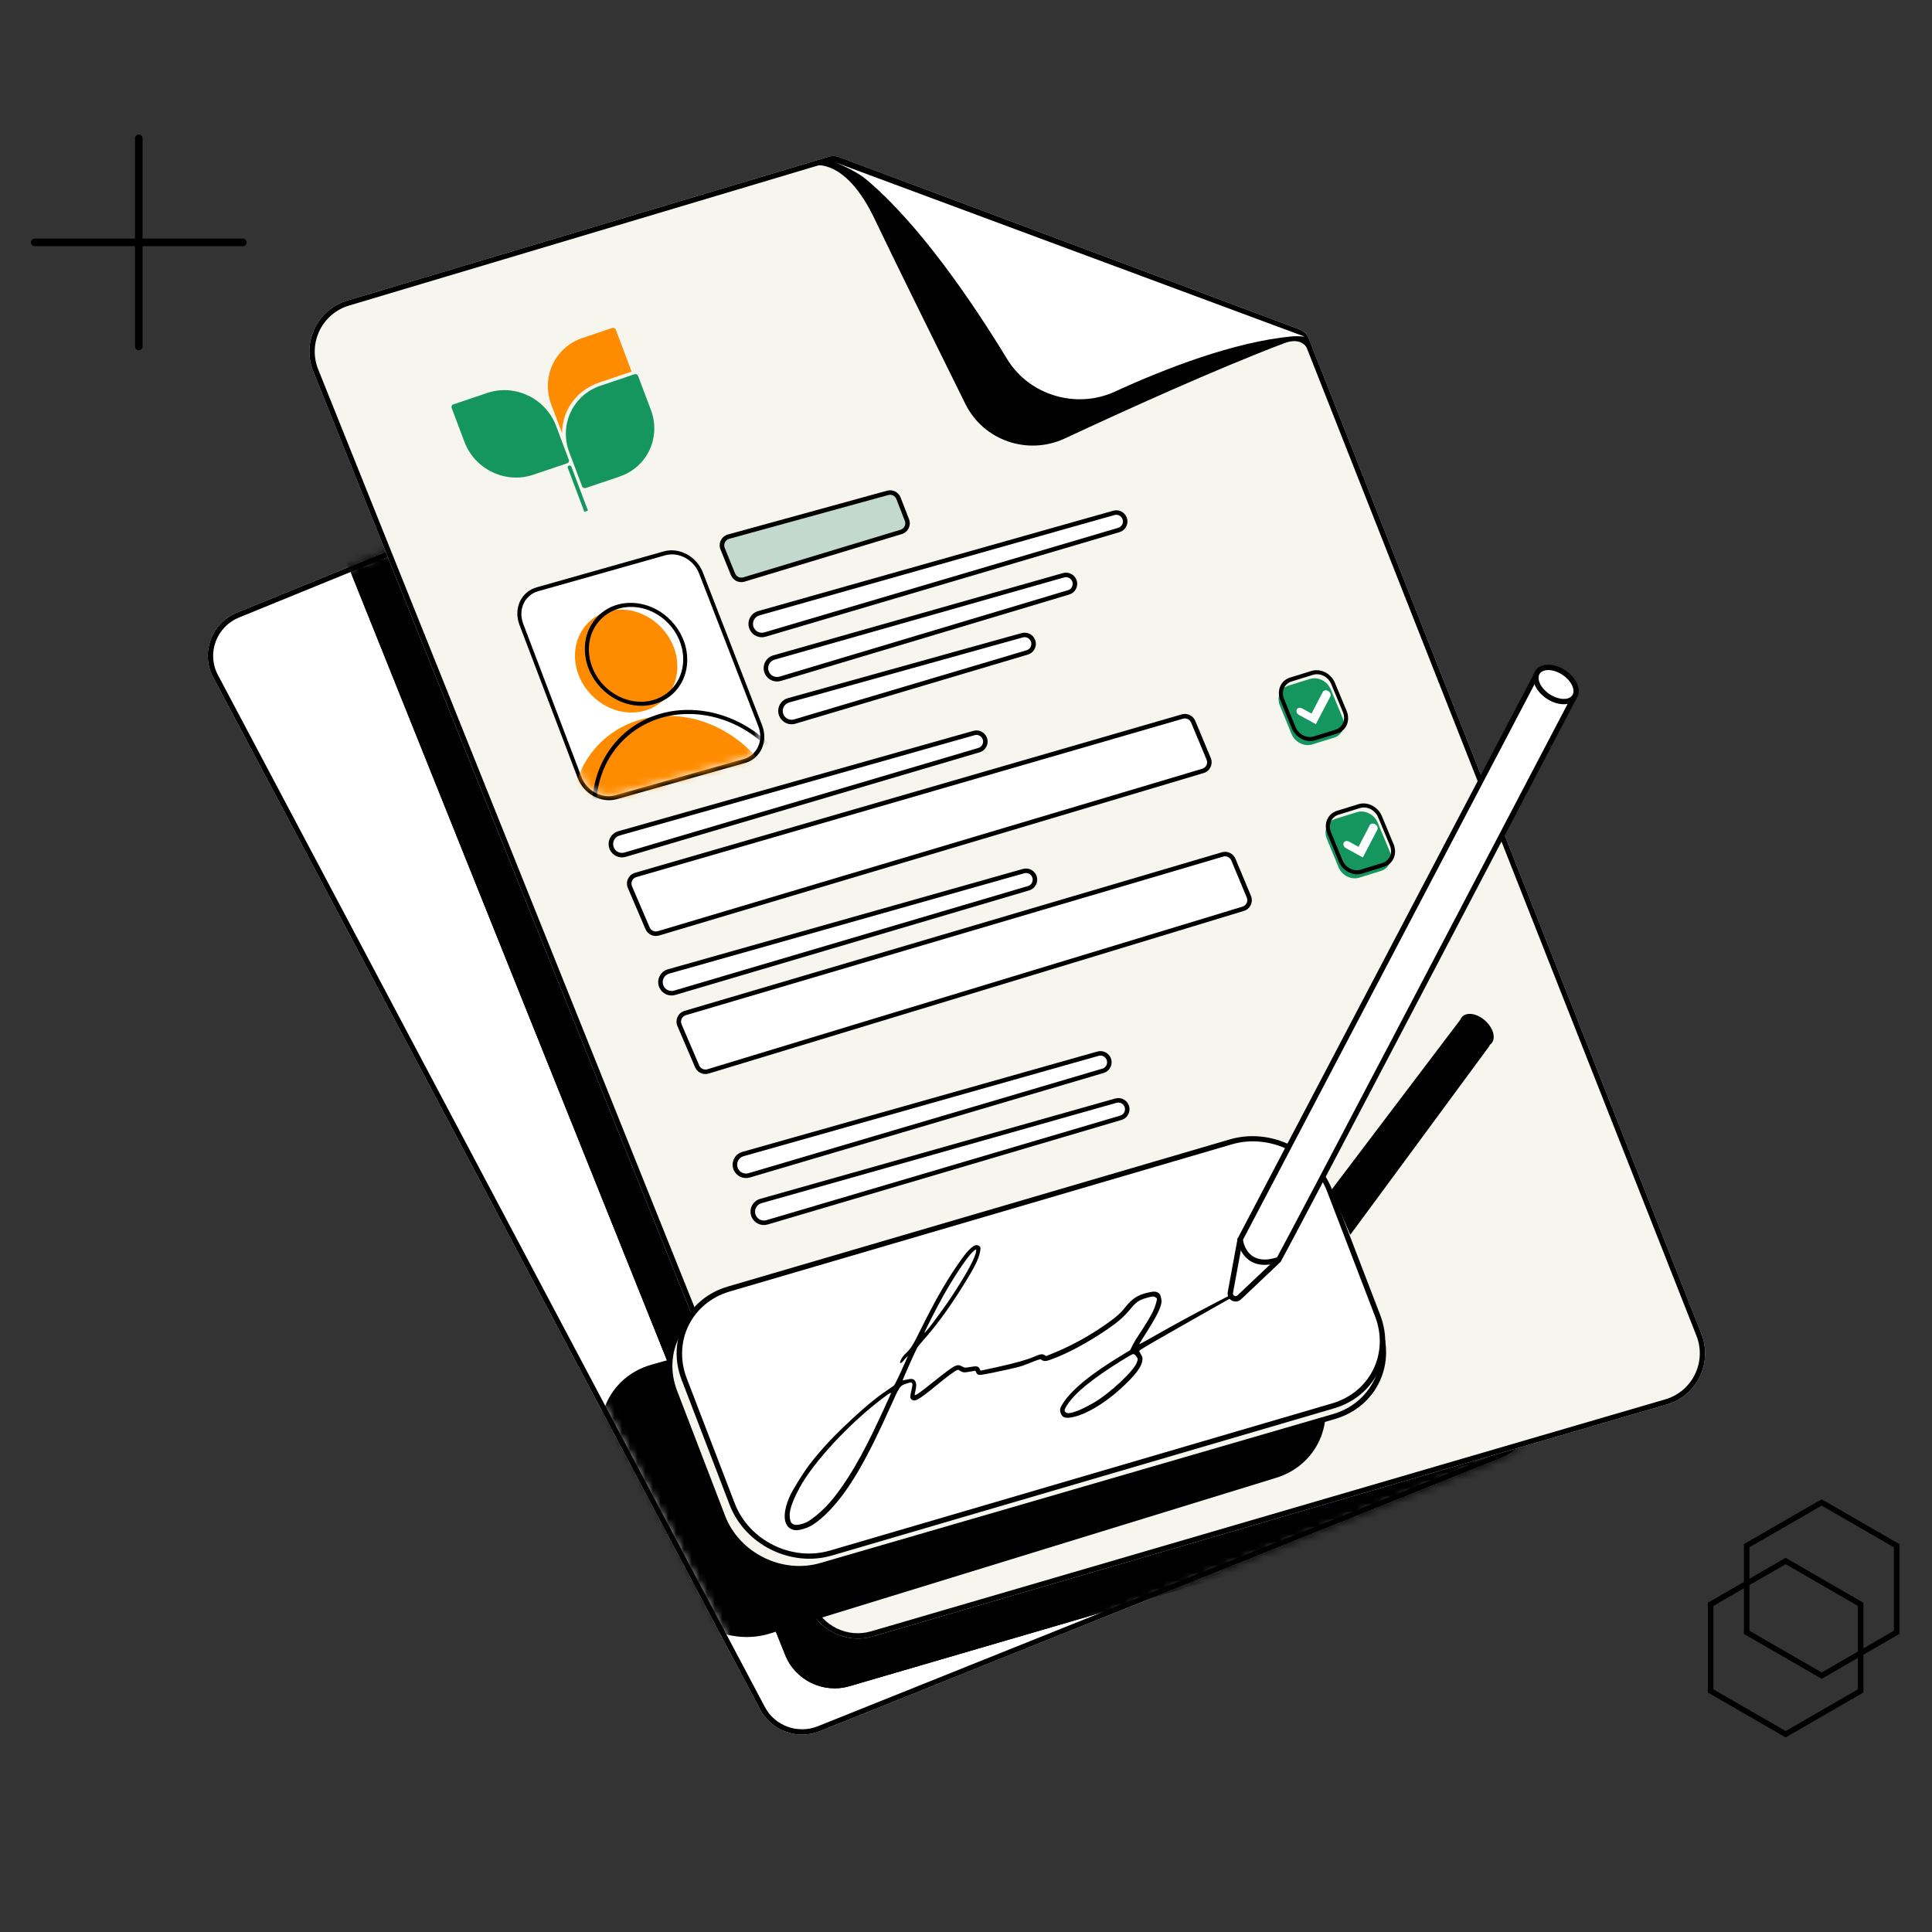 <svg width="250" height="250" viewBox="0 0 250 250" fill="none" xmlns="http://www.w3.org/2000/svg">
<rect x="0" y="0" width="250" height="250" fill="#333333" stroke="none"/>
<g clip-path="url(#clip0_2679_5935)">
<path d="M106.1 224.009L194.36 188.609C197.707 187.267 199.167 183.379 197.511 180.22L141.228 72.493C140.957 71.974 140.479 71.594 139.913 71.448L85.402 57.375C84.971 57.263 84.516 57.294 84.103 57.462L30.707 79.252C27.362 80.606 25.915 84.503 27.587 87.658L98.373 221.222C99.833 223.976 103.176 225.182 106.1 224.009Z" fill="white"/>
<path fill-rule="evenodd" clip-rule="evenodd" d="M196.9 180.54L196.9 180.539L140.618 72.812C140.437 72.466 140.118 72.213 139.74 72.115L85.229 58.042C84.942 57.968 84.639 57.988 84.364 58.1L30.966 79.891C27.991 81.094 26.719 84.548 28.196 87.335L98.982 220.899C100.274 223.337 103.241 224.413 105.844 223.369L194.104 187.969C197.079 186.776 198.363 183.331 196.9 180.54ZM30.707 79.252C27.362 80.606 25.915 84.503 27.587 87.658L98.373 221.222C99.833 223.976 103.176 225.182 106.1 224.009L194.36 188.609C197.707 187.267 199.167 183.379 197.511 180.22L141.228 72.493C140.957 71.974 140.479 71.594 139.913 71.448L85.402 57.375C84.971 57.263 84.516 57.294 84.103 57.462L30.707 79.252Z" fill="black"/>
<mask id="mask0_2679_5935" style="mask-type:alpha" maskUnits="userSpaceOnUse" x="26" y="57" width="173" height="168">
<path d="M106.103 224.01L194.363 188.61C197.71 187.268 199.17 183.38 197.514 180.221L141.231 72.494C140.96 71.975 140.482 71.595 139.915 71.449L85.405 57.376C84.974 57.264 84.519 57.295 84.106 57.463L30.71 79.253C27.364 80.607 25.918 84.504 27.59 87.659L98.376 221.223C99.836 223.977 103.179 225.183 106.103 224.01Z" fill="#F6F6EF"/>
</mask>
<g mask="url(#mask0_2679_5935)">
<path d="M109.927 218.191L212.686 188.177C216.582 187.039 218.657 182.797 217.162 179.023L166.357 50.233C166.142 49.688 165.706 49.26 165.158 49.055L105.585 26.758C105.162 26.6 104.7 26.584 104.268 26.713L41.984 45.316C38.088 46.468 36.027 50.722 37.54 54.493L101.597 214.141C102.918 217.433 106.522 219.185 109.927 218.191Z" fill="black"/>
<path fill-rule="evenodd" clip-rule="evenodd" d="M216.521 179.277L216.521 179.276L165.715 50.486C165.572 50.123 165.282 49.837 164.916 49.701L105.343 27.404C105.062 27.298 104.753 27.288 104.465 27.374L42.179 45.977C38.673 47.014 36.818 50.843 38.18 54.236L102.237 213.885C103.426 216.848 106.669 218.424 109.734 217.529L212.493 187.516C216 186.491 217.866 182.674 216.521 179.277ZM41.984 45.316C38.088 46.468 36.027 50.722 37.54 54.493L101.597 214.141C102.918 217.433 106.522 219.185 109.927 218.191L212.686 188.177C216.582 187.039 218.657 182.797 217.162 179.023L166.357 50.233C166.142 49.688 165.706 49.26 165.158 49.055L105.585 26.758C105.162 26.6 104.7 26.584 104.268 26.713L41.984 45.316Z" fill="black"/>
</g>
<path d="M112.921 211.752L215.68 181.738C219.577 180.6 221.651 176.358 220.156 172.584L169.351 43.794C169.136 43.249 168.7 42.821 168.152 42.616L108.579 20.319C108.157 20.161 107.694 20.145 107.262 20.274L44.978 38.877C41.082 40.028 39.022 44.283 40.535 48.054L104.592 207.702C105.913 210.994 109.516 212.746 112.921 211.752Z" fill="#F6F6EF"/>
<path fill-rule="evenodd" clip-rule="evenodd" d="M219.515 172.837L219.515 172.837L168.71 44.046C168.566 43.683 168.276 43.398 167.91 43.261L108.337 20.964L108.579 20.319L168.152 42.616C168.7 42.821 169.136 43.249 169.351 43.794L220.156 172.584C221.651 176.358 219.577 180.6 215.68 181.738L112.921 211.752C109.516 212.746 105.913 210.994 104.592 207.702L40.535 48.054C39.022 44.283 41.082 40.028 44.978 38.877L107.262 20.274C107.694 20.145 108.157 20.161 108.579 20.319L108.337 20.964C108.056 20.859 107.748 20.848 107.46 20.934L45.174 39.538C41.667 40.574 39.812 44.403 41.174 47.797L105.231 207.445C106.42 210.408 109.664 211.985 112.728 211.09L215.487 181.076C218.994 180.052 220.86 176.234 219.515 172.837Z" fill="black"/>
<path d="M83.794 120.118L81.513 114.797C81.237 114.153 81.587 113.412 82.26 113.217L152.997 92.72C153.566 92.555 154.169 92.844 154.397 93.391L156.401 98.189C156.667 98.828 156.322 99.558 155.658 99.756L85.199 120.776C84.631 120.945 84.027 120.662 83.794 120.118Z" fill="white"/>
<path fill-rule="evenodd" clip-rule="evenodd" d="M152.917 92.44C153.629 92.233 154.382 92.594 154.668 93.278L156.671 98.076C157.005 98.875 156.572 99.787 155.743 100.034L85.284 121.055C84.574 121.266 83.819 120.913 83.527 120.232L81.246 114.911C80.901 114.106 81.339 113.181 82.18 112.937L152.917 92.44ZM154.13 93.503C153.958 93.092 153.506 92.876 153.079 93L82.343 113.497C81.838 113.643 81.575 114.198 81.782 114.681L84.063 120.003C84.238 120.411 84.691 120.623 85.117 120.496L155.576 99.476C156.074 99.327 156.333 98.78 156.133 98.301L154.13 93.503Z" fill="black"/>
<path d="M126.677 97.067L80.89 110.596C80.198 110.8 79.462 110.46 79.17 109.8C78.816 109.001 79.251 108.074 80.092 107.836L126.037 94.851C126.6 94.692 127.194 94.981 127.417 95.522C127.676 96.155 127.332 96.873 126.677 97.067Z" fill="white"/>
<path fill-rule="evenodd" clip-rule="evenodd" d="M125.958 94.571C126.664 94.372 127.408 94.733 127.687 95.412C128.012 96.204 127.581 97.104 126.76 97.347L80.973 110.876C80.141 111.122 79.256 110.712 78.904 109.919C78.478 108.958 79.002 107.842 80.014 107.556L125.958 94.571ZM127.148 95.634C126.981 95.229 126.538 95.013 126.116 95.132L80.172 108.117C79.502 108.306 79.154 109.046 79.437 109.683C79.67 110.208 80.257 110.48 80.808 110.317L126.595 96.788C127.085 96.643 127.342 96.106 127.148 95.634Z" fill="black"/>
<path d="M94.847 74.311L93.506 71.006C93.243 70.359 93.604 69.629 94.277 69.443L114.868 63.776C115.445 63.618 116.048 63.921 116.264 64.479L117.357 67.295C117.602 67.928 117.257 68.636 116.607 68.832L96.265 74.988C95.689 75.162 95.074 74.869 94.847 74.311Z" fill="#C3D9D0"/>
<path fill-rule="evenodd" clip-rule="evenodd" d="M114.791 63.495C115.512 63.297 116.266 63.676 116.537 64.373L117.629 67.189C117.936 67.98 117.505 68.865 116.692 69.111L96.35 75.266C95.629 75.485 94.861 75.118 94.578 74.42L93.237 71.115C92.908 70.307 93.359 69.393 94.2 69.162L114.791 63.495ZM115.993 64.584C115.831 64.165 115.378 63.938 114.946 64.057L94.355 69.724C93.85 69.863 93.58 70.411 93.777 70.896L95.118 74.2C95.288 74.619 95.749 74.839 96.181 74.709L116.524 68.553C117.011 68.405 117.27 67.874 117.086 67.4L115.993 64.584Z" fill="black"/>
<path d="M144.776 68.582L98.989 82.111C98.297 82.316 97.561 81.975 97.269 81.316C96.914 80.517 97.35 79.589 98.191 79.352L144.135 66.367C144.699 66.208 145.293 66.496 145.515 67.038C145.775 67.67 145.431 68.388 144.776 68.582Z" fill="white"/>
<path fill-rule="evenodd" clip-rule="evenodd" d="M144.055 66.086C144.761 65.886 145.504 66.248 145.783 66.927C146.109 67.719 145.678 68.619 144.857 68.861L99.07 82.39C98.238 82.636 97.352 82.227 97.001 81.434C96.574 80.472 97.098 79.356 98.11 79.07L144.055 66.086ZM145.244 67.148C145.078 66.744 144.634 66.528 144.213 66.647L98.269 79.632C97.598 79.821 97.251 80.56 97.534 81.197C97.767 81.723 98.353 81.994 98.905 81.831L144.692 68.302C145.181 68.157 145.438 67.621 145.244 67.148Z" fill="black"/>
<path d="M138.272 76.654L100.956 87.834C100.264 88.041 99.525 87.702 99.232 87.041C98.879 86.243 99.313 85.317 100.152 85.079L137.625 74.437C138.19 74.276 138.786 74.565 139.009 75.109C139.268 75.74 138.926 76.458 138.272 76.654Z" fill="white"/>
<path fill-rule="evenodd" clip-rule="evenodd" d="M137.546 74.156C138.254 73.955 138.999 74.317 139.279 74.997C139.604 75.788 139.176 76.687 138.356 76.933L101.04 88.113C100.207 88.362 99.319 87.953 98.966 87.159C98.541 86.199 99.063 85.085 100.073 84.798L137.546 74.156ZM138.74 75.219C138.573 74.813 138.128 74.597 137.705 74.717L100.232 85.359C99.563 85.549 99.217 86.287 99.499 86.922C99.733 87.449 100.321 87.719 100.873 87.554L138.189 76.374C138.678 76.228 138.934 75.691 138.74 75.219Z" fill="black"/>
<path d="M132.92 84.424L102.834 93.371C102.144 93.576 101.409 93.237 101.117 92.578C100.763 91.779 101.2 90.852 102.042 90.618L132.28 82.202C132.844 82.045 133.437 82.334 133.659 82.876C133.92 83.509 133.576 84.229 132.92 84.424Z" fill="white"/>
<path fill-rule="evenodd" clip-rule="evenodd" d="M132.202 81.92C132.909 81.724 133.651 82.087 133.93 82.765L133.66 82.876L133.93 82.765C134.255 83.558 133.825 84.458 133.003 84.703L102.918 93.649C102.087 93.896 101.202 93.488 100.851 92.696C100.425 91.735 100.951 90.619 101.964 90.337L132.202 81.92ZM133.39 82.986C133.224 82.581 132.781 82.365 132.359 82.482L102.121 90.898C101.45 91.085 101.102 91.823 101.384 92.46C101.616 92.984 102.202 93.254 102.752 93.091L132.837 84.144C133.328 83.998 133.585 83.46 133.39 82.986Z" fill="black"/>
<path d="M90.209 137.983L87.928 132.66C87.653 132.018 88 131.28 88.669 131.083L158.193 110.563C158.763 110.394 159.369 110.682 159.599 111.232L161.603 116.031C161.869 116.668 161.526 117.395 160.866 117.596L91.62 138.639C91.051 138.812 90.443 138.529 90.209 137.983Z" fill="white"/>
<path fill-rule="evenodd" clip-rule="evenodd" d="M158.111 110.284C158.824 110.073 159.582 110.433 159.868 111.12L161.872 115.919C162.205 116.716 161.777 117.625 160.951 117.875L91.705 138.918C90.994 139.134 90.234 138.781 89.942 138.098L87.66 132.775C87.317 131.973 87.75 131.051 88.587 130.804L158.111 110.284ZM159.33 111.344C159.158 110.933 158.704 110.716 158.276 110.843L88.752 131.363C88.25 131.511 87.99 132.064 88.196 132.546L90.478 137.868C90.653 138.278 91.109 138.49 91.536 138.361L160.782 117.318C161.277 117.167 161.534 116.622 161.334 116.144L159.33 111.344Z" fill="black"/>
<path d="M133.093 114.937L87.306 128.466C86.614 128.67 85.878 128.33 85.586 127.67C85.231 126.871 85.667 125.944 86.508 125.706L132.453 112.721C133.016 112.562 133.61 112.851 133.833 113.393C134.092 114.025 133.748 114.743 133.093 114.937Z" fill="white"/>
<path fill-rule="evenodd" clip-rule="evenodd" d="M132.374 112.44C133.08 112.241 133.824 112.603 134.103 113.281C134.428 114.073 133.997 114.973 133.176 115.216L87.389 128.745C86.557 128.991 85.672 128.581 85.32 127.788C84.894 126.827 85.418 125.711 86.43 125.425L132.374 112.44ZM133.564 113.503C133.397 113.098 132.954 112.882 132.532 113.001L86.588 125.986C85.918 126.175 85.57 126.915 85.853 127.552C86.086 128.077 86.673 128.349 87.224 128.186L133.011 114.657C133.501 114.512 133.758 113.975 133.564 113.503Z" fill="black"/>
<path d="M142.724 138.563L96.937 152.092C96.245 152.296 95.509 151.956 95.217 151.296C94.862 150.497 95.298 149.57 96.139 149.332L142.083 136.347C142.647 136.188 143.241 136.477 143.463 137.019C143.723 137.651 143.379 138.369 142.724 138.563Z" fill="white"/>
<path fill-rule="evenodd" clip-rule="evenodd" d="M142.005 136.066C142.711 135.867 143.455 136.229 143.734 136.907C144.059 137.699 143.628 138.599 142.807 138.842L97.02 152.371C96.188 152.617 95.302 152.207 94.951 151.414C94.525 150.453 95.049 149.337 96.061 149.051L142.005 136.066ZM143.194 137.129C143.028 136.724 142.585 136.508 142.163 136.627L96.219 149.612C95.549 149.801 95.201 150.541 95.484 151.178C95.717 151.703 96.303 151.975 96.855 151.812L142.642 138.283C143.132 138.138 143.389 137.601 143.194 137.129Z" fill="black"/>
<path d="M145.04 144.64L99.253 158.169C98.561 158.373 97.826 158.033 97.533 157.374C97.179 156.574 97.614 155.647 98.456 155.409L144.4 142.425C144.964 142.265 145.557 142.554 145.78 143.096C146.04 143.728 145.696 144.446 145.04 144.64Z" fill="white"/>
<path fill-rule="evenodd" clip-rule="evenodd" d="M144.32 142.145C145.026 141.945 145.77 142.307 146.049 142.985C146.375 143.777 145.944 144.677 145.122 144.92L99.335 158.449C98.503 158.695 97.618 158.285 97.266 157.492C96.84 156.531 97.364 155.415 98.376 155.129L144.32 142.145ZM145.51 143.207C145.344 142.802 144.9 142.586 144.479 142.706L98.534 155.69C97.864 155.88 97.517 156.619 97.799 157.256C98.032 157.782 98.619 158.053 99.17 157.89L144.957 144.361C145.447 144.216 145.704 143.679 145.51 143.207Z" fill="black"/>
<path d="M85.989 71.603L69.541 76.252C67.648 76.787 66.715 78.824 67.462 80.79L74.995 100.598C75.734 102.543 77.842 103.686 79.716 103.157L96.302 98.481C98.206 97.944 99.138 95.89 98.373 93.917L90.703 74.137C89.954 72.204 87.854 71.076 85.989 71.603Z" fill="white"/>
<path fill-rule="evenodd" clip-rule="evenodd" d="M90.46 74.209C89.765 72.415 87.815 71.367 86.083 71.856L69.635 76.505C67.877 77.002 67.011 78.894 67.705 80.719L75.237 100.527C75.924 102.333 77.882 103.394 79.621 102.904L96.208 98.227C97.976 97.729 98.841 95.821 98.131 93.99L90.46 74.209ZM85.894 71.349C87.892 70.784 90.142 71.994 90.945 74.064L98.615 93.845C99.435 95.958 98.436 98.159 96.396 98.734L79.81 103.411C77.803 103.977 75.544 102.752 74.752 100.668L67.219 80.861C66.418 78.754 67.418 76.572 69.447 75.998L85.894 71.349Z" fill="black"/>
<mask id="mask1_2679_5935" style="mask-type:alpha" maskUnits="userSpaceOnUse" x="67" y="71" width="32" height="33">
<path d="M85.885 71.871L69.808 76.415C67.915 76.95 66.982 78.987 67.729 80.953L75.098 100.331C75.838 102.277 77.946 103.419 79.82 102.891L96.032 98.32C97.936 97.783 98.868 95.729 98.103 93.756L90.599 74.405C89.849 72.472 87.75 71.343 85.885 71.871Z" fill="white"/>
</mask>
<g mask="url(#mask1_2679_5935)">
<path d="M101.758 107.647C101.968 115.324 95.93 121.066 88.274 120.472C80.617 119.879 74.24 113.174 74.03 105.497C73.82 97.82 79.857 92.078 87.514 92.672C95.171 93.266 101.548 99.971 101.758 107.647Z" fill="#FF8C00"/>
<path fill-rule="evenodd" clip-rule="evenodd" d="M90.871 119.182C98.239 119.754 104.049 114.228 103.847 106.84C103.645 99.453 97.508 93.001 90.14 92.429C82.772 91.858 76.962 97.383 77.164 104.771C77.366 112.158 83.502 118.611 90.871 119.182ZM90.885 119.706C98.542 120.3 104.579 114.558 104.369 106.881C104.159 99.204 97.782 92.499 90.126 91.905C82.469 91.311 76.432 97.053 76.641 104.73C76.851 112.407 83.228 119.112 90.885 119.706Z" fill="black"/>
</g>
<path d="M87.648 86.054C87.748 89.721 84.864 92.464 81.207 92.18C77.549 91.896 74.503 88.694 74.403 85.026C74.303 81.359 77.187 78.617 80.844 78.9C84.501 79.184 87.548 82.387 87.648 86.054Z" fill="#FF8C00"/>
<path fill-rule="evenodd" clip-rule="evenodd" d="M82.471 90.786C85.84 91.047 88.496 88.521 88.404 85.143C88.311 81.765 85.506 78.815 82.137 78.554C78.768 78.293 76.112 80.819 76.204 84.197C76.296 87.575 79.102 90.525 82.471 90.786ZM82.485 91.31C86.143 91.594 89.026 88.851 88.926 85.184C88.826 81.517 85.78 78.314 82.122 78.03C78.465 77.747 75.581 80.489 75.681 84.156C75.782 87.823 78.828 91.026 82.485 91.31Z" fill="black"/>
<path d="M80.196 61.661L75.791 63.149C75.602 63.212 75.391 63.11 75.32 62.922L73.665 58.53C72.325 54.977 74.129 51.12 77.694 49.915L82.103 48.426C82.291 48.365 82.501 48.466 82.572 48.654L84.224 53.038C85.565 56.595 83.76 60.453 80.193 61.656" fill="#14965E"/>
<path d="M71.952 55.105L73.607 59.495C73.674 59.684 73.577 59.886 73.388 59.949L68.985 61.435C65.417 62.64 61.439 60.734 60.099 57.178L58.445 52.793C58.373 52.603 58.468 52.396 58.658 52.33L63.062 50.844C66.629 49.639 70.609 51.546 71.951 55.103" fill="#14965E"/>
<path d="M73.951 60.416L76.081 66.069L75.612 66.227L73.481 60.575C73.441 60.489 73.452 60.39 73.51 60.318C73.568 60.246 73.663 60.214 73.756 60.235C73.849 60.256 73.924 60.326 73.951 60.416Z" fill="#14965E"/>
<path d="M72.725 56.037L71.337 52.354C69.997 48.801 71.8 44.943 75.365 43.737L79.219 42.436C79.408 42.376 79.617 42.477 79.688 42.665L81.73 48.082L77.538 49.498C74.81 50.419 72.773 52.844 72.725 56.037Z" fill="#FF8C00"/>
<path d="M169.377 45.578L169.223 45.184C168.925 44.607 168.118 43.676 166.163 44.417C157.362 47.754 145.658 53.064 137.79 56.735C132.994 58.973 127.268 57.013 124.918 52.27C120.999 44.358 115.452 33.121 113.178 28.337C109.425 20.441 105.411 21.411 105.411 21.411C105.411 21.411 106.706 20.376 108.259 20.894C129.317 27.927 168.472 43.269 168.472 43.269L169.223 45.184C169.338 45.408 169.377 45.578 169.377 45.578Z" fill="black"/>
<path d="M107.761 20.889L168.85 43.572C168.85 43.572 167.979 43.455 167.171 43.53C159.659 44.232 150.744 47.706 144.257 50.68C139.281 52.962 133.186 51.161 130.338 46.486C125.857 39.127 118.914 28.881 111.911 23.07C110.342 21.868 107.983 20.972 107.761 20.889Z" fill="white"/>
<path d="M169.508 87.854L166.725 88.716C165.666 89.044 165.169 90.206 165.618 91.303L167.111 94.951C167.555 96.037 168.759 96.651 169.808 96.327L172.616 95.459C173.682 95.129 174.178 93.958 173.719 92.857L172.201 89.216C171.751 88.137 170.552 87.53 169.508 87.854Z" fill="#14965E"/>
<path fill-rule="evenodd" clip-rule="evenodd" d="M172.256 88.511C171.863 87.569 170.815 87.039 169.904 87.322L167.121 88.184C166.196 88.471 165.762 89.485 166.154 90.443L167.647 94.091C168.035 95.04 169.086 95.576 170.002 95.293L172.811 94.425C173.741 94.137 174.175 93.114 173.774 92.153L172.256 88.511ZM169.703 86.82C170.878 86.455 172.23 87.138 172.736 88.354L174.255 91.996C174.772 93.236 174.212 94.556 173.012 94.927L170.203 95.795C169.022 96.16 167.665 95.468 167.164 94.245L165.672 90.597C165.166 89.36 165.726 88.052 166.92 87.682L169.703 86.82Z" fill="black"/>
<path fill-rule="evenodd" clip-rule="evenodd" d="M171.872 89.417C172.142 89.576 172.264 89.891 172.145 90.12L170.272 93.708L168.095 92.515C167.82 92.365 167.686 92.052 167.795 91.817C167.905 91.582 168.216 91.514 168.49 91.664L169.711 92.333L171.166 89.543C171.286 89.314 171.602 89.257 171.872 89.417Z" fill="white"/>
<path d="M175.587 105.097L172.803 105.959C171.744 106.288 171.247 107.449 171.696 108.547L173.189 112.194C173.633 113.28 174.837 113.895 175.886 113.57L178.694 112.702C179.76 112.373 180.256 111.202 179.797 110.101L178.279 106.459C177.83 105.38 176.63 104.773 175.587 105.097Z" fill="#14965E"/>
<path fill-rule="evenodd" clip-rule="evenodd" d="M178.331 105.752C177.938 104.81 176.891 104.28 175.979 104.563L173.196 105.425C172.271 105.712 171.837 106.726 172.229 107.685L173.722 111.332C174.11 112.281 175.161 112.817 176.077 112.534L178.886 111.666C179.816 111.378 180.25 110.355 179.849 109.394L178.331 105.752ZM175.778 104.061C176.954 103.696 178.305 104.38 178.812 105.595L180.33 109.237C180.847 110.477 180.288 111.797 179.087 112.168L176.279 113.036C175.097 113.402 173.74 112.709 173.24 111.486L171.747 107.838C171.241 106.602 171.801 105.293 172.995 104.923L175.778 104.061Z" fill="black"/>
<path fill-rule="evenodd" clip-rule="evenodd" d="M177.951 106.659C178.221 106.818 178.344 107.133 178.224 107.362L176.352 110.95L174.174 109.757C173.899 109.607 173.765 109.294 173.874 109.06C173.984 108.825 174.295 108.756 174.569 108.907L175.79 109.575L177.245 106.785C177.365 106.556 177.681 106.5 177.951 106.659Z" fill="white"/>
<mask id="mask2_2679_5935" style="mask-type:alpha" maskUnits="userSpaceOnUse" x="64" y="127" width="172" height="168">
<path d="M143.581 293.746L231.841 258.346C235.187 257.004 236.647 253.117 234.991 249.957L178.709 142.23C178.438 141.711 177.96 141.332 177.393 141.185L122.882 127.112C122.451 127.001 121.996 127.031 121.584 127.2L68.188 148.989C64.842 150.343 63.395 154.24 65.067 157.395L135.854 290.96C137.313 293.714 140.656 294.919 143.581 293.746Z" fill="#F6F6EF"/>
</mask>
<g mask="url(#mask2_2679_5935)">
<path d="M79.066 189.528C76.475 184.314 78.985 178.437 84.457 176.902L151.564 158.077C156.471 156.7 161.945 159.362 164.015 164.132L170.389 178.82C172.576 183.862 170.142 189.326 165.003 190.907L99.48 211.062C94.72 212.527 89.298 210.126 87.023 205.547L79.066 189.528Z" fill="black"/>
<path fill-rule="evenodd" clip-rule="evenodd" d="M163.693 164.24C161.697 159.641 156.419 157.074 151.686 158.402L84.579 177.227C79.303 178.707 76.883 184.374 79.381 189.402L87.338 205.421C89.532 209.837 94.76 212.151 99.35 210.739L164.873 190.584C169.828 189.06 172.176 183.791 170.067 178.929L163.693 164.24ZM151.442 157.751C156.525 156.325 162.194 159.082 164.338 164.022L170.712 178.711C172.977 183.933 170.456 189.592 165.134 191.229L99.61 211.385C94.68 212.902 89.065 210.415 86.709 205.673L78.751 189.654C76.069 184.254 78.667 178.167 84.335 176.577L151.442 157.751Z" fill="black"/>
</g>
<path d="M87.279 180.042C85.377 175.087 87.952 169.881 93.042 168.389L158.472 149.211C163.425 147.759 168.979 150.353 171.076 155.097L178.194 171.2C180.43 176.258 177.88 181.772 172.594 183.308L106.262 202.577C101.133 204.067 95.41 201.225 93.496 196.238L87.279 180.042Z" fill="#F6F6EF"/>
<path fill-rule="evenodd" clip-rule="evenodd" d="M170.752 155.207C168.73 150.633 163.374 148.132 158.598 149.532L93.168 168.709C88.26 170.148 85.777 175.168 87.611 179.946L93.828 196.142C95.674 200.952 101.193 203.692 106.138 202.255L172.47 182.985C177.567 181.505 180.026 176.188 177.87 171.31L170.752 155.207ZM158.347 148.889C163.477 147.386 169.23 150.072 171.402 154.985L178.52 171.089C180.835 176.327 178.194 182.038 172.719 183.628L106.388 202.898C101.076 204.441 95.148 201.498 93.165 196.332L86.948 180.136C84.978 175.005 87.645 169.612 92.918 168.067L158.347 148.889Z" fill="black"/>
<path d="M88.534 178.454C86.632 173.499 89.207 168.293 94.297 166.801L159.272 147.756C164.405 146.251 170.143 149.093 172.061 154.089L178.269 170.263C180.171 175.218 177.597 180.424 172.506 181.916L107.531 200.961C102.398 202.465 96.66 199.624 94.742 194.627L88.534 178.454Z" fill="white"/>
<path fill-rule="evenodd" clip-rule="evenodd" d="M171.73 154.184C169.881 149.367 164.348 146.627 159.398 148.077L94.423 167.122C89.515 168.561 87.032 173.581 88.866 178.359L95.074 194.533C96.924 199.35 102.457 202.09 107.406 200.64L172.381 181.595C177.29 180.156 179.773 175.136 177.939 170.358L171.73 154.184ZM159.147 147.435C164.464 145.877 170.406 148.82 172.393 153.994L178.601 170.168C180.571 175.3 177.904 180.692 172.632 182.237L107.657 201.282C102.341 202.84 96.398 199.897 94.412 194.723L88.203 178.549C86.233 173.417 88.9 168.025 94.172 166.48L159.147 147.435Z" fill="black"/>
<path d="M125.923 161.28C125.565 161.512 125.066 162.045 124.571 162.727C122.781 165.171 121.057 168.131 119.015 172.286C118.19 173.978 117.816 174.565 117.254 175.083C116.863 175.434 116.653 175.729 116.505 176.129C116.439 176.331 116.437 176.354 116.547 176.374C116.624 176.386 116.792 176.236 116.993 175.973C117.306 175.572 117.527 175.394 117.421 175.62C117.397 175.678 117.02 176.513 116.594 177.463C116.162 178.422 115.744 179.243 115.667 179.298C115.597 179.352 115.182 179.633 114.756 179.926C113.194 180.979 111.545 182.373 109.316 184.499C107.431 186.299 106.045 187.828 104.725 189.543C103.985 190.498 102.603 192.729 102.22 193.572C101.133 195.983 101.361 197.733 102.805 197.994C103.242 198.074 104.17 197.847 104.851 197.489C105.52 197.141 106.473 196.37 107.288 195.518C109.85 192.852 112.083 189.042 115.286 181.884C116.434 179.317 116.441 179.316 117.36 179.016C117.855 178.858 117.907 178.853 118.009 178.972C118.1 179.078 118.09 179.23 117.952 179.838C117.738 180.799 117.741 180.911 117.981 181.11C118.384 181.43 118.938 181.108 121.218 179.233C122.588 178.097 123.653 177.322 123.902 177.265C123.98 177.247 124.082 177.269 124.122 177.312C124.163 177.362 124.324 177.445 124.474 177.508C124.698 177.607 124.855 177.608 125.473 177.497L126.208 177.373L126.315 177.581C126.542 178.015 126.565 178.017 128.636 177.589C131.592 176.972 132.079 176.846 133.003 176.47C134.428 175.897 134.617 175.839 134.753 175.943C135.061 176.179 135.307 176.175 136.011 175.917C138.132 175.147 140.764 173.737 143.248 172.04C144.743 171.017 145.389 170.443 146.364 169.277C147.057 168.446 147.428 168.204 148.442 167.927C149.16 167.733 149.235 167.731 149.452 167.83C149.578 167.891 149.689 167.986 149.701 168.035C149.745 168.227 149.438 169.21 149.167 169.758C148.812 170.46 148.155 171.546 147.396 172.677C147.072 173.155 146.682 173.805 146.53 174.124L146.252 174.704L144.873 175.543C141.176 177.795 138.8 179.737 137.642 181.446C137.161 182.154 137.092 182.409 137.255 182.858C137.471 183.475 137.925 183.595 139.023 183.329C140.619 182.949 142.859 181.622 144.778 179.904C146.898 178.02 147.799 176.826 147.838 175.882C147.842 175.642 147.808 175.523 147.655 175.281C147.551 175.118 147.445 174.917 147.422 174.848C147.375 174.709 147.949 174.376 159.691 167.725C160.93 167.023 161.955 166.437 161.966 166.419C161.977 166.402 161.959 166.354 161.924 166.302C161.857 166.205 161.46 166.4 157.136 168.654C154.249 170.159 151.861 171.461 149.325 172.901C148.286 173.491 147.429 173.963 147.411 173.953C147.394 173.942 147.802 173.272 148.326 172.457C149.411 170.757 150.012 169.625 150.209 168.914C150.321 168.492 150.332 168.34 150.241 167.942C150.154 167.565 150.097 167.444 149.954 167.342C149.596 167.087 149.347 167.076 148.515 167.267C147.187 167.578 146.485 168.038 145.559 169.222C144.967 169.971 144.272 170.564 142.837 171.55C140.71 173.009 138.533 174.188 136.241 175.123L135.371 175.472L135.145 175.337C134.868 175.168 134.601 175.214 133.839 175.546C132.943 175.945 131.305 176.402 129.068 176.891L126.895 177.366L126.787 177.159C126.597 176.783 126.4 176.739 125.587 176.88C124.853 177.01 124.846 177.012 124.486 176.81C123.833 176.443 123.574 176.584 120.791 178.807C118.874 180.337 118.403 180.662 118.36 180.478C118.352 180.442 118.4 180.192 118.465 179.922C118.606 179.359 118.586 178.945 118.407 178.686C118.207 178.403 117.938 178.367 117.337 178.52C117.054 178.592 116.816 178.631 116.808 178.596C116.792 178.525 118.468 174.768 118.683 174.397C118.756 174.26 119.131 173.808 119.506 173.386C121.28 171.394 122.95 169.082 124.823 166.05C126.106 163.976 126.577 163.024 126.784 162.131C126.925 161.508 126.914 161.391 126.698 161.231C126.481 161.07 126.216 161.086 125.923 161.28ZM126.321 161.84C126.255 162.663 125.121 164.77 123.132 167.784C121.859 169.706 119.737 172.532 119.624 172.461C119.563 172.423 121.22 169.171 122.119 167.574C123.416 165.265 124.996 162.884 125.778 162.084C126.197 161.659 126.345 161.588 126.321 161.84ZM115.243 180.42C115.125 180.724 113.548 184.129 112.964 185.34C110.811 189.76 108.806 192.934 106.894 194.942C106.211 195.652 105.168 196.519 104.574 196.864C104.046 197.172 103.269 197.372 102.872 197.306C102.458 197.228 102.299 197.025 102.205 196.448C102.073 195.581 102.449 194.41 103.462 192.525C105.274 189.164 109.993 184.089 114.362 180.823C115.257 180.155 115.357 180.102 115.243 180.42ZM146.962 175.424C147.251 175.74 147.274 175.869 147.105 176.312C146.696 177.4 143.698 180.218 141.664 181.431C139.859 182.502 138.369 183.053 137.967 182.8C137.661 182.608 137.692 182.414 138.102 181.789C139.123 180.232 141.303 178.447 144.995 176.143C145.76 175.662 146.467 175.253 146.566 175.23C146.7 175.192 146.793 175.239 146.962 175.424Z" fill="black"/>
<path d="M159.209 167.251L160.405 160.763L165.156 163.337L160.361 167.876C159.877 168.335 159.089 167.907 159.209 167.251Z" fill="white"/>
<path fill-rule="evenodd" clip-rule="evenodd" d="M160.151 160.235L165.738 163.261L160.598 168.127C159.871 168.815 158.689 168.173 158.87 167.189L160.151 160.235ZM160.657 161.292L159.548 167.314C159.488 167.642 159.882 167.856 160.124 167.627L164.574 163.414L160.657 161.292Z" fill="black"/>
<path d="M160.485 160.364L198.919 87.129L203.557 90.474C191.61 113.307 167.271 159.774 165.489 162.982C161.851 164.246 160.637 161.763 160.485 160.364Z" fill="white"/>
<path fill-rule="evenodd" clip-rule="evenodd" d="M198.798 86.616L204.001 90.368L203.862 90.633C191.918 113.461 167.575 159.935 165.79 163.149L165.726 163.264L165.602 163.307C163.698 163.968 162.352 163.668 161.461 162.937C160.594 162.225 160.225 161.159 160.143 160.4L160.131 160.296L198.798 86.616ZM199.039 87.639L160.841 160.428C160.931 161.056 161.247 161.87 161.898 162.404C162.546 162.935 163.59 163.243 165.252 162.697C167.473 158.645 191.243 113.263 203.113 90.578L199.039 87.639Z" fill="black"/>
<path d="M203.743 90.157C203.179 91.008 201.651 90.989 200.328 90.113C199.006 89.238 198.39 87.838 198.954 86.987C199.517 86.136 201.046 86.156 202.368 87.031C203.691 87.907 204.306 89.306 203.743 90.157Z" fill="white"/>
<path fill-rule="evenodd" clip-rule="evenodd" d="M200.372 86.707C199.825 86.7 199.437 86.883 199.241 87.178C199.046 87.472 199.03 87.902 199.25 88.403C199.468 88.899 199.904 89.419 200.519 89.826C201.133 90.233 201.783 90.431 202.325 90.438C202.872 90.445 203.261 90.262 203.456 89.967C203.651 89.672 203.668 89.243 203.448 88.742C203.229 88.246 202.793 87.725 202.179 87.319C201.564 86.912 200.915 86.714 200.372 86.707ZM200.381 86.017C201.075 86.026 201.851 86.275 202.559 86.744C203.267 87.213 203.8 87.83 204.079 88.465C204.356 89.096 204.399 89.791 204.031 90.348C203.662 90.904 203.005 91.136 202.316 91.127C201.623 91.119 200.847 90.87 200.138 90.401C199.43 89.932 198.898 89.315 198.619 88.68C198.341 88.049 198.298 87.353 198.667 86.797C199.035 86.241 199.692 86.008 200.381 86.017Z" fill="black"/>
<path d="M192.731 135.234C192.825 135.179 192.911 135.11 192.985 135.028C193.597 134.354 193.244 133.037 192.196 132.086C191.148 131.135 189.803 130.91 189.191 131.585C189.1 131.685 189.03 131.799 188.981 131.925L172.246 154.023L174.722 159.785C174.722 159.785 179.155 153.799 192.78 135.283L192.731 135.234Z" fill="black"/>
<path fill-rule="evenodd" clip-rule="evenodd" d="M17.955 17.408C18.226 17.408 18.447 17.628 18.447 17.9V44.825C18.447 45.097 18.226 45.317 17.955 45.317C17.683 45.317 17.463 45.097 17.463 44.825V17.9C17.463 17.628 17.683 17.408 17.955 17.408Z" fill="black"/>
<path fill-rule="evenodd" clip-rule="evenodd" d="M4 31.364C4 31.092 4.22 30.872 4.492 30.872L31.417 30.872C31.689 30.872 31.909 31.092 31.909 31.364C31.909 31.635 31.689 31.855 31.417 31.855L4.492 31.855C4.22 31.855 4 31.635 4 31.364Z" fill="black"/>
<path fill-rule="evenodd" clip-rule="evenodd" d="M231.062 202.406L221.714 207.804V218.599L231.062 223.996L240.411 218.599V207.804L231.062 202.406ZM241.125 207.392L231.062 201.582L221 207.392V219.011L231.062 224.82L241.125 219.011V207.392Z" fill="black"/>
<path fill-rule="evenodd" clip-rule="evenodd" d="M235.724 194.824L226.375 200.222V211.017L235.724 216.414L245.072 211.017V200.222L235.724 194.824ZM245.786 199.81L235.724 194L225.661 199.81V211.429L235.724 217.238L245.786 211.429V199.81Z" fill="black"/>
</g>
<defs>
<clipPath id="clip0_2679_5935">
<rect width="250" height="250" fill="white"/>
</clipPath>
</defs>
</svg>
